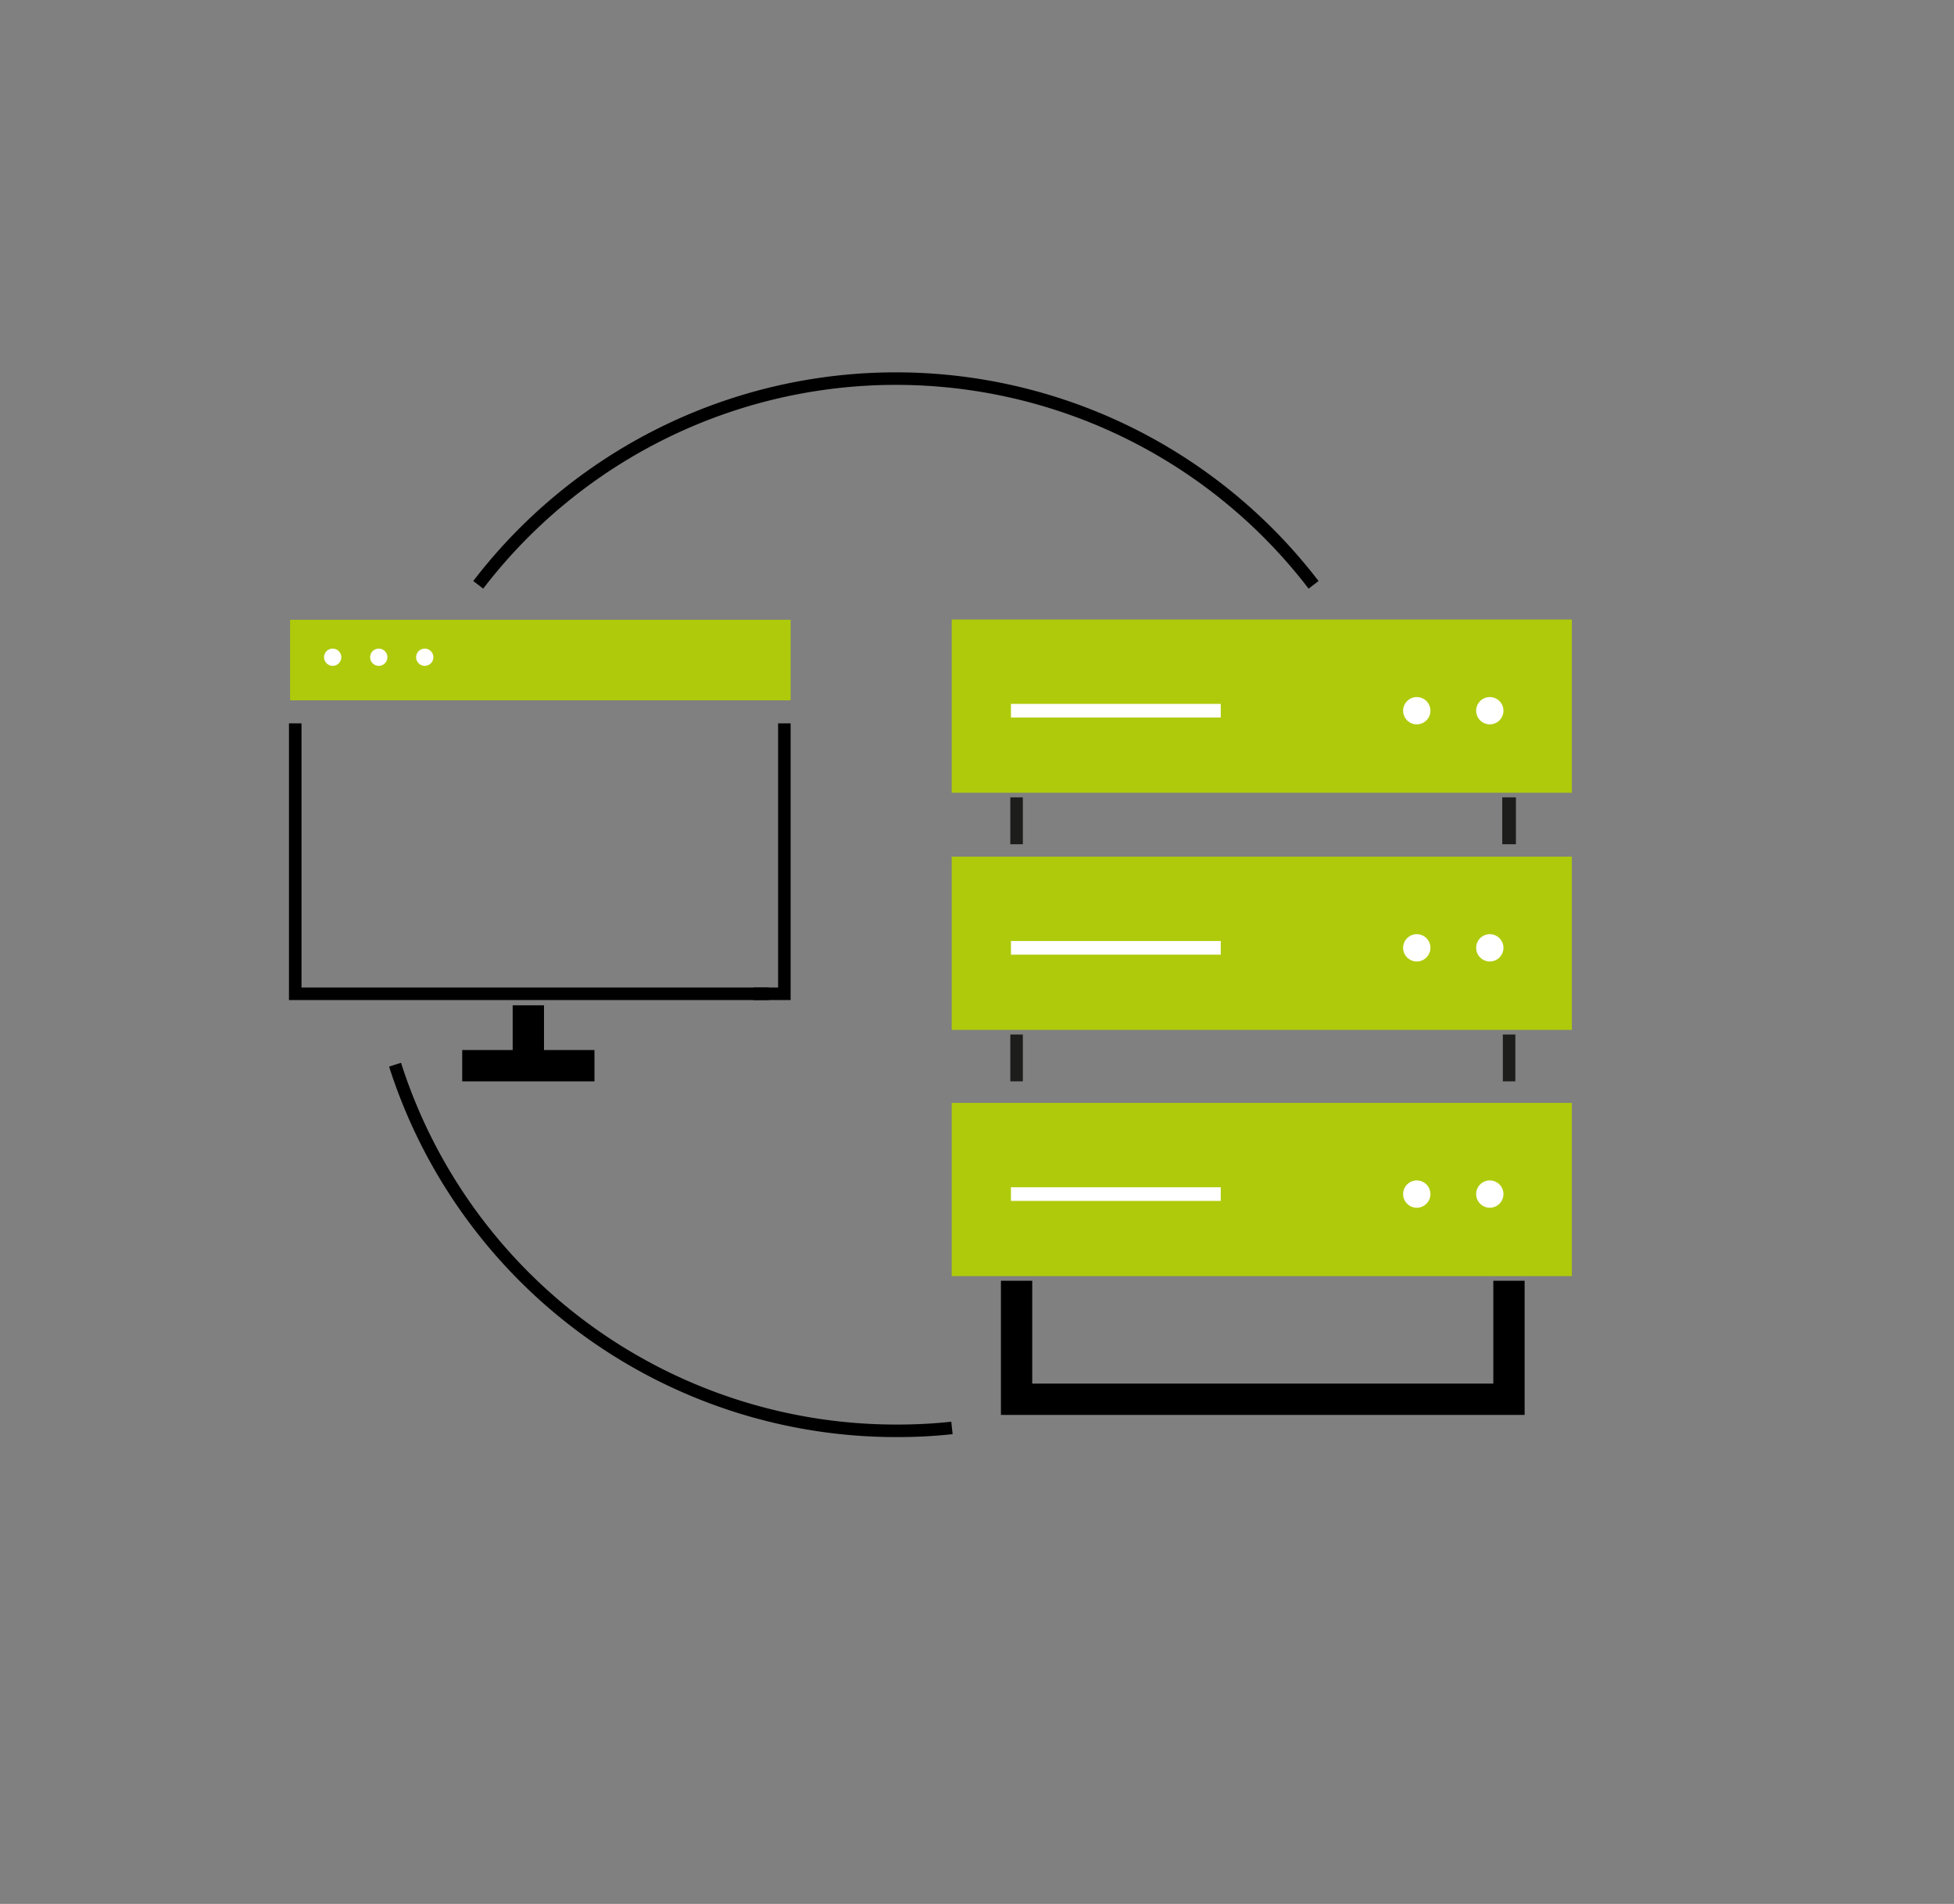 <svg xmlns="http://www.w3.org/2000/svg" viewBox="0 0 156 152"><rect x="0" y="0" width="156" height="152" fill="#808080" stroke="none"/><defs><style>.cls-1{fill:#1d1d1b;}.cls-2,.cls-6{fill:#fff;}.cls-3,.cls-4,.cls-7,.cls-8{fill:none;}.cls-3,.cls-4{stroke:#1d1d1b;}.cls-3,.cls-4,.cls-6,.cls-7,.cls-8{stroke-miterlimit:10;}.cls-3,.cls-6{stroke-width:1.09px;}.cls-5{fill:#afca0b;}.cls-6{stroke:#fff;}.cls-7,.cls-8{stroke:#000;}.cls-7{stroke-width:2.5px;}</style></defs><g id="Installation"><circle class="cls-1" cx="107.29" cy="56.74" r="1.09"></circle><circle class="cls-1" cx="113.11" cy="56.74" r="1.09"></circle><circle class="cls-1" cx="118.94" cy="56.74" r="1.09"></circle><circle class="cls-2" cx="107.29" cy="56.74" r="1.09"></circle><line class="cls-3" x1="120.48" y1="67.4" x2="120.48" y2="63.66"></line><circle class="cls-2" cx="113.11" cy="56.74" r="1.09"></circle><circle class="cls-2" cx="118.94" cy="56.74" r="1.09"></circle><line class="cls-4" x1="120.48" y1="86.33" x2="120.48" y2="82.59"></line><circle class="cls-2" cx="113.11" cy="75.67" r="1.09"></circle><circle class="cls-2" cx="118.94" cy="75.67" r="1.09"></circle><line class="cls-4" x1="81.16" y1="67.4" x2="81.16" y2="63.66"></line><rect class="cls-5" x="75.98" y="49.46" width="49.51" height="13.83"></rect><line class="cls-6" x1="80.71" y1="56.74" x2="97.46" y2="56.74"></line><line class="cls-4" x1="81.16" y1="86.33" x2="81.16" y2="82.59"></line><rect class="cls-5" x="75.98" y="68.39" width="49.51" height="13.83"></rect><line class="cls-6" x1="80.71" y1="75.67" x2="97.46" y2="75.67"></line><polyline class="cls-7" points="81.16 102.25 81.16 111.71 120.47 111.71 120.47 102.25"></polyline><rect class="cls-5" x="75.98" y="88.05" width="49.51" height="13.83"></rect><line class="cls-6" x1="80.71" y1="95.33" x2="97.46" y2="95.33"></line><circle class="cls-2" cx="113.11" cy="95.33" r="1.09"></circle><circle class="cls-2" cx="118.94" cy="95.33" r="1.09"></circle><circle class="cls-2" cx="113.11" cy="75.67" r="1.09"></circle><circle class="cls-2" cx="118.94" cy="75.67" r="1.09"></circle><circle class="cls-2" cx="113.11" cy="56.74" r="1.09"></circle><circle class="cls-2" cx="118.94" cy="56.74" r="1.09"></circle><rect class="cls-5" x="23.16" y="49.48" width="39.96" height="6.43"></rect><circle class="cls-2" cx="26.56" cy="52.47" r="0.69"></circle><circle class="cls-2" cx="30.24" cy="52.47" r="0.69"></circle><circle class="cls-2" cx="33.91" cy="52.47" r="0.69"></circle><polyline class="cls-8" points="61.39 79.34 23.57 79.34 23.57 57.75"></polyline><polyline class="cls-8" points="62.62 57.75 62.62 79.34 60.15 79.34"></polyline><line class="cls-7" x1="36.9" y1="85.08" x2="47.46" y2="85.08"></line><line class="cls-7" x1="42.18" y1="85.31" x2="42.18" y2="80.26"></line><path class="cls-8" d="M76,114a40.37,40.37,0,0,1-4.42.23A42,42,0,0,1,31.54,85"></path><path class="cls-8" d="M38.18,46.69a42,42,0,0,1,66.69,0"></path></g></svg>